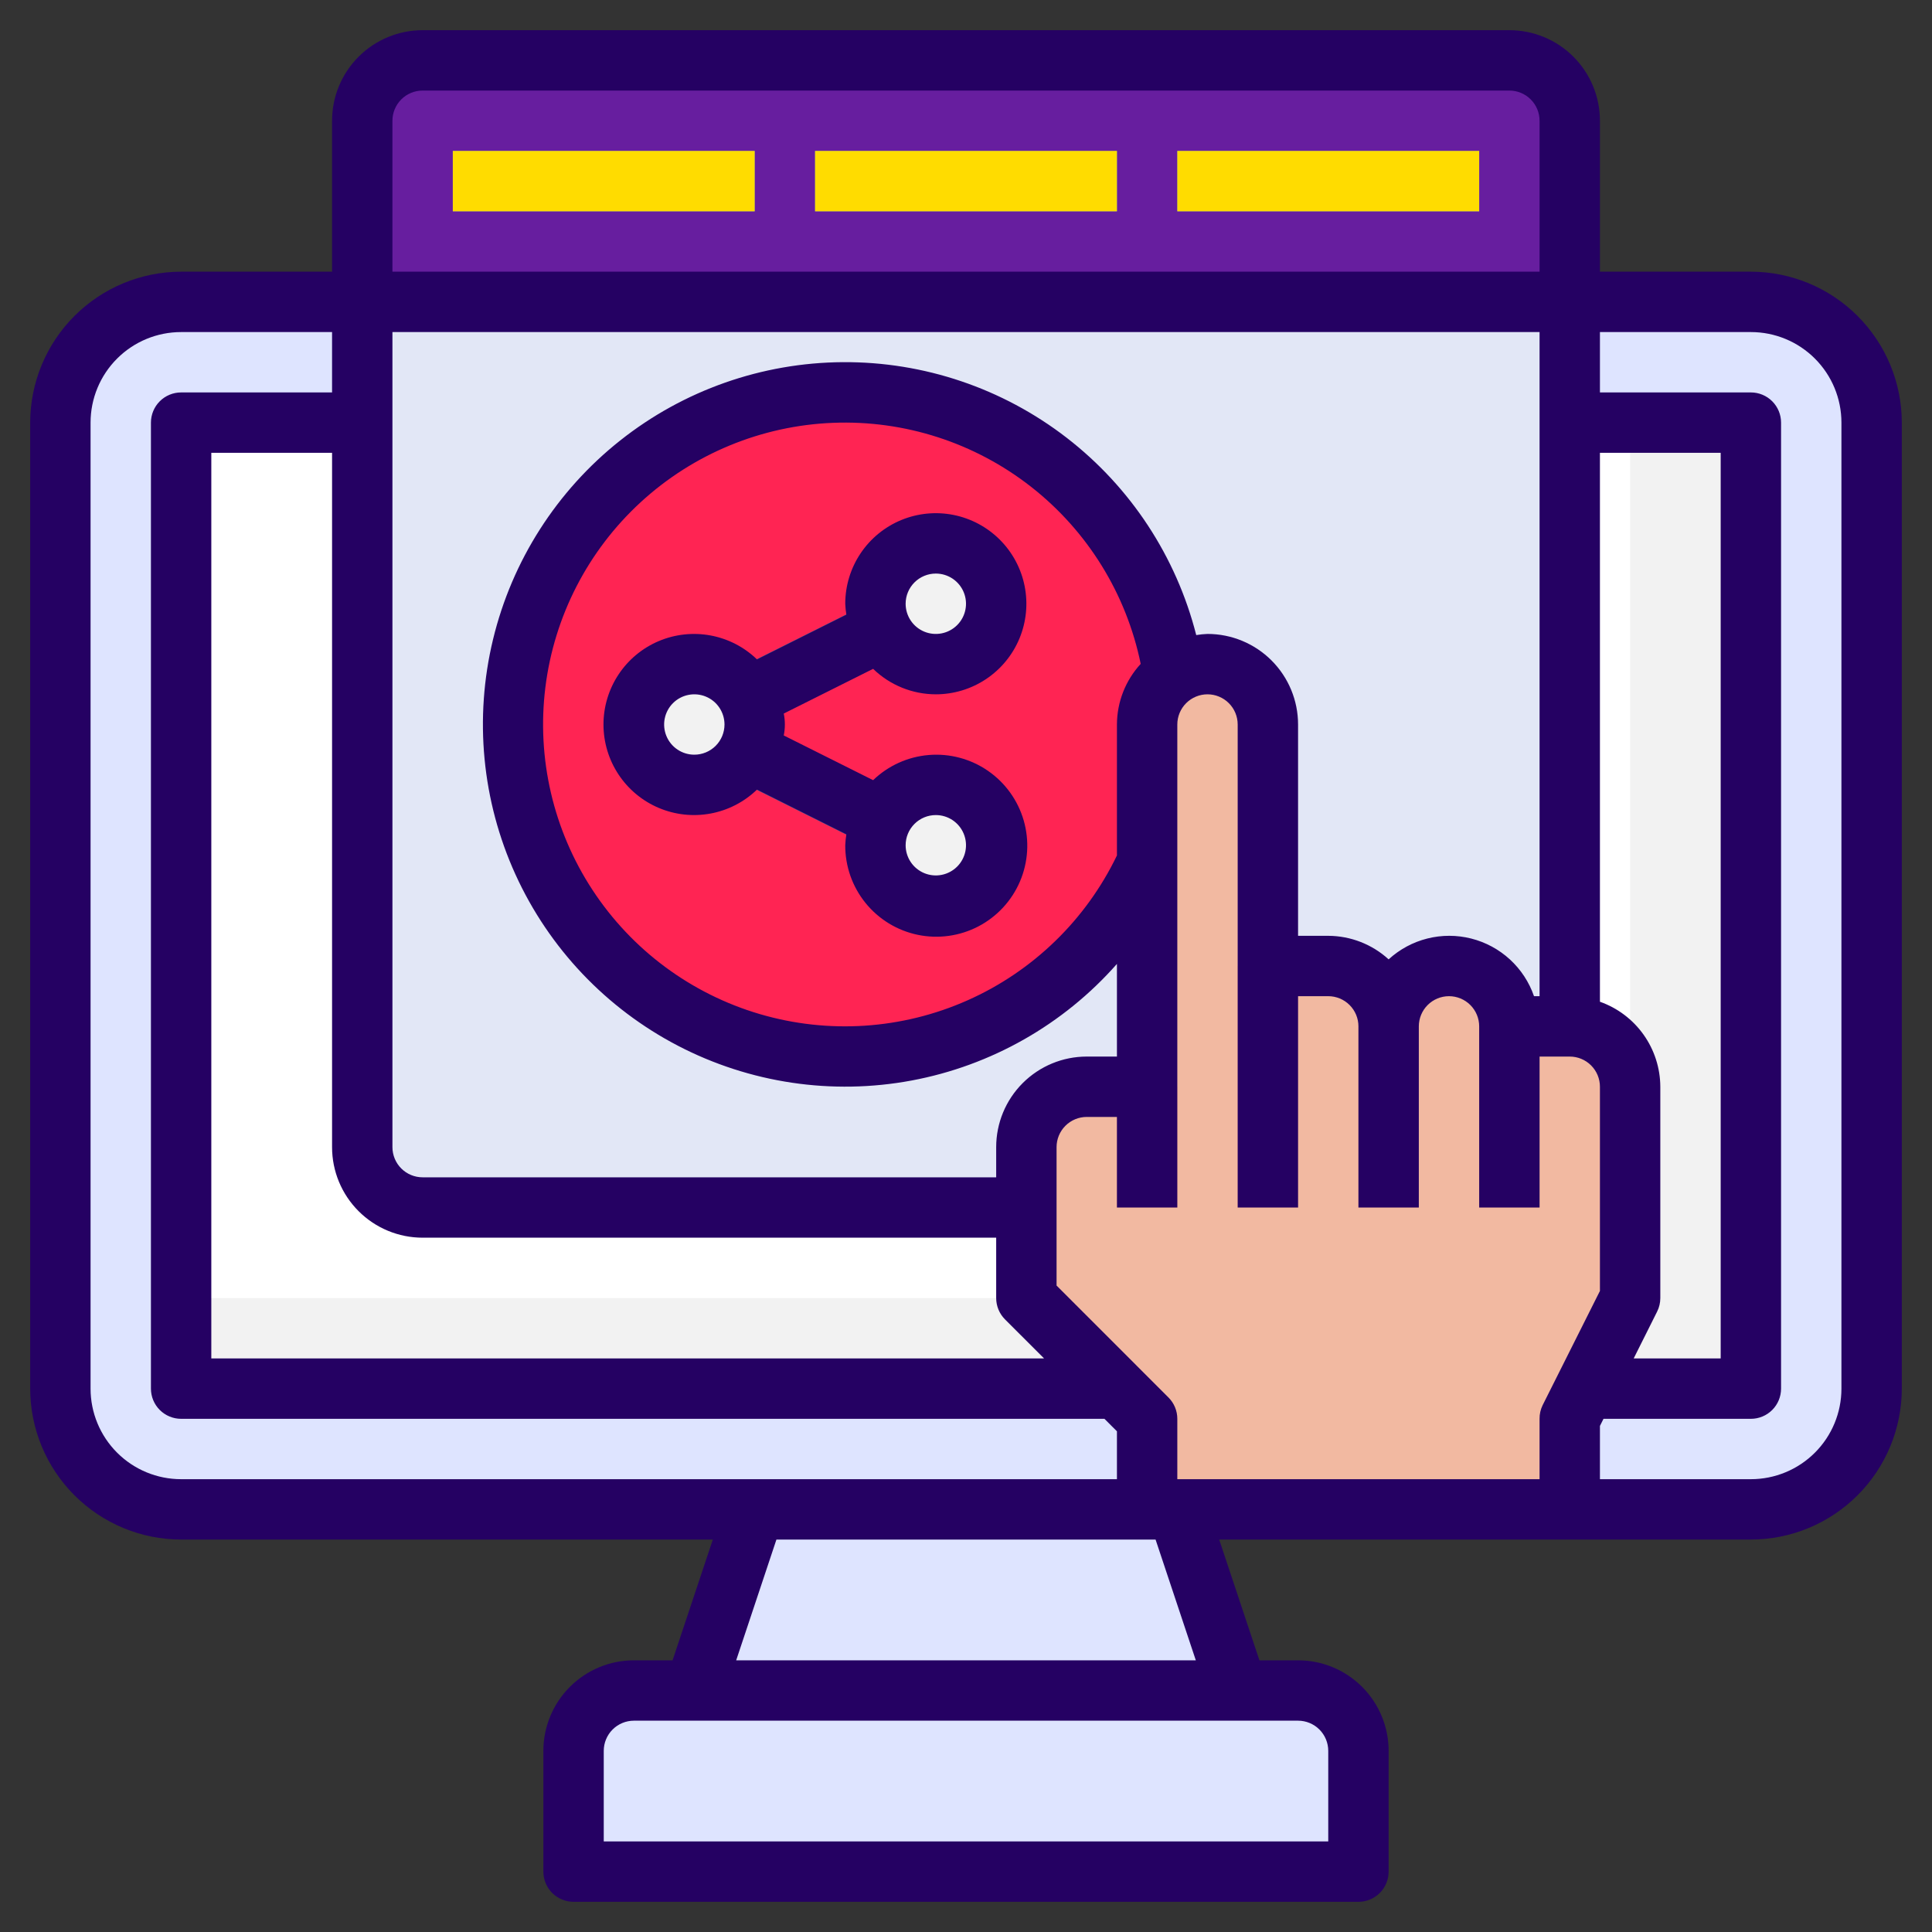 <?xml version="1.0" encoding="UTF-8"?> <svg xmlns="http://www.w3.org/2000/svg" width="170" height="170" viewBox="0 0 170 170" fill="none"><rect x="0" y="0" width="170" height="170" fill="#333333" stroke="none"/><path d="M154.062 26.562H15.938C10.069 26.562 5.312 31.32 5.312 37.188V122.188C5.312 128.056 10.069 132.812 15.938 132.812H154.062C159.931 132.812 164.688 128.056 164.688 122.188V37.188C164.688 31.32 159.931 26.562 154.062 26.562Z" fill="#DEE4FF"></path><path d="M15.938 37.188H154.062V122.188H15.938V37.188Z" fill="#F2F2F2"></path><path d="M143.438 108.906V37.188H15.938V114.219H138.125C139.534 114.219 140.885 113.659 141.882 112.663C142.878 111.666 143.438 110.315 143.438 108.906Z" fill="white"></path><path d="M132.812 5.312H37.188C34.254 5.312 31.875 7.691 31.875 10.625V100.938C31.875 103.872 34.254 106.25 37.188 106.25H132.812C135.747 106.25 138.125 103.872 138.125 100.938V10.625C138.125 7.691 135.747 5.312 132.812 5.312Z" fill="#E2E7F6"></path><path d="M103.28 59.346C102.559 59.832 101.968 60.488 101.56 61.256C101.151 62.024 100.938 62.88 100.937 63.75V75.94C98.012 82.317 92.89 87.428 86.507 90.341C80.124 93.253 72.906 93.771 66.172 91.8C59.438 89.829 53.639 85.501 49.833 79.607C46.027 73.713 44.469 66.646 45.444 59.698C46.419 52.75 49.861 46.385 55.142 41.765C60.423 37.146 67.189 34.581 74.205 34.539C81.221 34.498 88.018 36.982 93.354 41.538C98.689 46.094 102.207 52.418 103.264 59.354L103.28 59.346Z" fill="#FF2453"></path><path d="M100.938 132.812V124.844L90.312 114.219V100.938C90.312 99.528 90.872 98.177 91.868 97.181C92.865 96.185 94.216 95.625 95.625 95.625H100.938V63.75C100.938 62.341 101.497 60.99 102.493 59.993C103.49 58.997 104.841 58.438 106.25 58.438C107.659 58.438 109.01 58.997 110.007 59.993C111.003 60.99 111.562 62.341 111.562 63.75V85H116.875C118.284 85 119.635 85.56 120.632 86.556C121.628 87.552 122.188 88.903 122.188 90.312C122.188 88.903 122.747 87.552 123.743 86.556C124.74 85.56 126.091 85 127.5 85C128.909 85 130.26 85.56 131.257 86.556C132.253 87.552 132.812 88.903 132.812 90.312H138.125C139.534 90.312 140.885 90.872 141.882 91.868C142.878 92.865 143.438 94.216 143.438 95.625V114.219L138.125 124.844V132.812H100.938Z" fill="#F2B9A1"></path><path d="M108.906 148.75L103.594 132.812H66.406L61.094 148.75H108.906Z" fill="#DEE4FF"></path><path d="M55.781 148.75H114.219C115.628 148.75 116.979 149.31 117.975 150.306C118.972 151.302 119.531 152.654 119.531 154.062V164.688H50.469V154.062C50.469 152.654 51.029 151.302 52.025 150.306C53.021 149.31 54.372 148.75 55.781 148.75Z" fill="#DEE4FF"></path><path d="M138.125 26.562V10.625C138.125 9.216 137.565 7.865 136.569 6.868C135.573 5.872 134.221 5.312 132.812 5.312H37.188C35.779 5.312 34.427 5.872 33.431 6.868C32.435 7.865 31.875 9.216 31.875 10.625V26.562H138.125Z" fill="#671E9F"></path><path d="M62.132 67.276L64.507 62.526L80.406 70.476L78.031 75.225L62.132 67.276Z" fill="#3B5892"></path><path d="M62.571 60.013L78.035 52.281L80.41 57.03L64.946 64.762L62.571 60.013Z" fill="#3B5892"></path><path d="M103.594 13.281H130.156V18.594H103.594V13.281Z" fill="#5E87CA"></path><path d="M39.844 13.281H66.406V18.594H39.844V13.281Z" fill="#5E87CA"></path><path d="M71.719 13.281H98.281V18.594H71.719V13.281Z" fill="#5E87CA"></path><path d="M130.156 90.312H135.469V106.25H130.156V90.312Z" fill="#F7A98D"></path><path d="M119.531 90.312H124.844V106.25H119.531V90.312Z" fill="#F7A98D"></path><path d="M98.281 95.625H103.594V106.25H98.281V95.625Z" fill="#F7A98D"></path><path d="M108.906 85H114.219V106.25H108.906V85Z" fill="#F7A98D"></path><path d="M61.094 69.062C64.028 69.062 66.406 66.684 66.406 63.75C66.406 60.816 64.028 58.438 61.094 58.438C58.16 58.438 55.781 60.816 55.781 63.75C55.781 66.684 58.16 69.062 61.094 69.062Z" fill="#F2F2F2"></path><path d="M82.344 58.438C85.278 58.438 87.656 56.059 87.656 53.125C87.656 50.191 85.278 47.812 82.344 47.812C79.41 47.812 77.031 50.191 77.031 53.125C77.031 56.059 79.41 58.438 82.344 58.438Z" fill="#F2F2F2"></path><path d="M82.344 79.688C85.278 79.688 87.656 77.309 87.656 74.375C87.656 71.441 85.278 69.062 82.344 69.062C79.41 69.062 77.031 71.441 77.031 74.375C77.031 77.309 79.41 79.688 82.344 79.688Z" fill="#F2F2F2"></path><path d="M154.062 23.906H140.781V10.625C140.781 8.512 139.942 6.485 138.447 4.99C136.953 3.496 134.926 2.656 132.812 2.656H37.188C35.074 2.656 33.047 3.496 31.553 4.99C30.058 6.485 29.219 8.512 29.219 10.625V23.906H15.938C12.416 23.91 9.041 25.311 6.551 27.801C4.061 30.291 2.66 33.666 2.656 37.188V122.188C2.66 125.709 4.061 129.084 6.551 131.574C9.041 134.064 12.416 135.465 15.938 135.469H62.722L59.181 146.094H55.781C53.668 146.094 51.641 146.933 50.147 148.428C48.652 149.922 47.812 151.949 47.812 154.062V164.688C47.812 165.392 48.092 166.068 48.59 166.566C49.089 167.064 49.764 167.344 50.469 167.344H119.531C120.236 167.344 120.911 167.064 121.41 166.566C121.908 166.068 122.188 165.392 122.188 164.688V154.062C122.188 151.949 121.348 149.922 119.854 148.428C118.359 146.933 116.332 146.094 114.219 146.094H110.819L107.278 135.469H154.062C157.584 135.465 160.959 134.064 163.449 131.574C165.939 129.084 167.34 125.709 167.344 122.188V37.188C167.34 33.666 165.939 30.291 163.449 27.801C160.959 25.311 157.584 23.91 154.062 23.906ZM34.531 10.625C34.531 9.921 34.811 9.245 35.309 8.747C35.807 8.249 36.483 7.969 37.188 7.969H132.812C133.517 7.969 134.193 8.249 134.691 8.747C135.189 9.245 135.469 9.921 135.469 10.625V23.906H34.531V10.625ZM37.188 108.906H87.656V114.219C87.656 114.923 87.936 115.599 88.434 116.097L91.869 119.531H18.594V39.844H29.219V100.938C29.219 103.051 30.058 105.078 31.553 106.572C33.047 108.067 35.074 108.906 37.188 108.906ZM102.815 122.966L92.969 113.119V100.938C92.969 100.233 93.249 99.557 93.747 99.059C94.245 98.561 94.921 98.281 95.625 98.281H98.281V106.25H103.594V63.75C103.594 63.045 103.874 62.37 104.372 61.872C104.87 61.374 105.546 61.094 106.25 61.094C106.954 61.094 107.63 61.374 108.128 61.872C108.626 62.37 108.906 63.045 108.906 63.75V106.25H114.219V87.656H116.875C117.579 87.656 118.255 87.936 118.753 88.434C119.251 88.932 119.531 89.608 119.531 90.312V106.25H124.844V90.312C124.844 89.608 125.124 88.932 125.622 88.434C126.12 87.936 126.796 87.656 127.5 87.656C128.204 87.656 128.88 87.936 129.378 88.434C129.876 88.932 130.156 89.608 130.156 90.312V106.25H135.469V92.969H138.125C138.829 92.969 139.505 93.249 140.003 93.747C140.501 94.245 140.781 94.921 140.781 95.625V113.592L135.734 123.656C135.555 124.026 135.464 124.433 135.469 124.844V130.156H103.594V124.844C103.594 124.139 103.314 123.464 102.815 122.966ZM98.281 75.273C95.548 80.948 90.887 85.467 85.13 88.023C79.374 90.58 72.896 91.007 66.853 89.23C60.81 87.452 55.596 83.585 52.141 78.318C48.685 73.052 47.214 66.729 47.989 60.478C48.764 54.227 51.736 48.455 56.373 44.192C61.01 39.929 67.011 37.453 73.305 37.205C79.599 36.957 85.776 38.954 90.734 42.84C95.692 46.725 99.108 52.246 100.372 58.416C99.033 59.87 98.287 61.773 98.281 63.75V75.273ZM140.781 88.145V39.844H151.406V119.531H143.751L145.815 115.406C145.999 115.037 146.094 114.631 146.094 114.219V95.625C146.087 93.983 145.573 92.383 144.622 91.044C143.671 89.705 142.33 88.692 140.781 88.145ZM135.469 87.656H134.98C134.552 86.419 133.823 85.308 132.86 84.423C131.896 83.538 130.727 82.906 129.458 82.585C128.189 82.263 126.861 82.262 125.592 82.582C124.322 82.901 123.153 83.532 122.188 84.416C120.735 83.089 118.842 82.351 116.875 82.344H114.219V63.75C114.219 61.637 113.379 59.61 111.885 58.115C110.39 56.621 108.363 55.781 106.25 55.781C105.918 55.793 105.587 55.827 105.259 55.882C103.504 48.982 99.489 42.868 93.854 38.516C88.219 34.163 81.289 31.822 74.169 31.867C67.049 31.911 60.149 34.338 54.569 38.761C48.989 43.183 45.051 49.347 43.382 56.268C41.712 63.19 42.409 70.471 45.359 76.951C48.31 83.431 53.345 88.736 59.662 92.021C65.979 95.306 73.214 96.381 80.214 95.076C87.213 93.77 93.573 90.158 98.281 84.817V92.969H95.625C93.512 92.969 91.485 93.808 89.99 95.303C88.496 96.797 87.656 98.824 87.656 100.938V103.594H37.188C36.483 103.594 35.807 103.314 35.309 102.816C34.811 102.318 34.531 101.642 34.531 100.938V29.219H135.469V87.656ZM7.969 122.188V37.188C7.969 35.074 8.808 33.047 10.303 31.553C11.797 30.058 13.824 29.219 15.938 29.219H29.219V34.531H15.938C15.233 34.531 14.557 34.811 14.059 35.309C13.561 35.807 13.281 36.483 13.281 37.188V122.188C13.281 122.892 13.561 123.568 14.059 124.066C14.557 124.564 15.233 124.844 15.938 124.844H97.182L98.281 125.943V130.156H15.938C13.824 130.156 11.797 129.317 10.303 127.822C8.808 126.328 7.969 124.301 7.969 122.188ZM116.875 154.062V162.031H53.125V154.062C53.125 153.358 53.405 152.682 53.903 152.184C54.401 151.686 55.077 151.406 55.781 151.406H114.219C114.923 151.406 115.599 151.686 116.097 152.184C116.595 152.682 116.875 153.358 116.875 154.062ZM105.222 146.094H64.778L68.319 135.469H101.681L105.222 146.094ZM162.031 122.188C162.031 124.301 161.192 126.328 159.697 127.822C158.203 129.317 156.176 130.156 154.062 130.156H140.781V125.471L141.095 124.844H154.062C154.767 124.844 155.443 124.564 155.941 124.066C156.439 123.568 156.719 122.892 156.719 122.188V37.188C156.719 36.483 156.439 35.807 155.941 35.309C155.443 34.811 154.767 34.531 154.062 34.531H140.781V29.219H154.062C156.176 29.219 158.203 30.058 159.697 31.553C161.192 33.047 162.031 35.074 162.031 37.188V122.188Z" fill="#250163"></path><path d="M82.344 61.094C83.92 61.094 85.46 60.626 86.771 59.751C88.081 58.875 89.103 57.631 89.706 56.175C90.309 54.718 90.467 53.116 90.159 51.57C89.852 50.025 89.093 48.605 87.978 47.49C86.864 46.376 85.444 45.617 83.898 45.309C82.353 45.002 80.75 45.16 79.294 45.763C77.838 46.366 76.594 47.387 75.718 48.698C74.842 50.008 74.375 51.549 74.375 53.125C74.388 53.448 74.42 53.77 74.473 54.089L66.611 58.023C65.486 56.935 64.066 56.202 62.528 55.916C60.989 55.63 59.4 55.803 57.96 56.413C56.519 57.024 55.29 58.045 54.426 59.35C53.562 60.655 53.101 62.185 53.101 63.75C53.101 65.315 53.562 66.845 54.426 68.15C55.29 69.455 56.519 70.476 57.96 71.087C59.4 71.698 60.989 71.871 62.528 71.584C64.066 71.298 65.486 70.565 66.611 69.477L74.473 73.411C74.42 73.73 74.388 74.052 74.375 74.375C74.366 76.223 74.996 78.018 76.159 79.454C77.322 80.891 78.945 81.881 80.755 82.257C82.565 82.632 84.448 82.371 86.087 81.516C87.726 80.661 89.018 79.266 89.746 77.567C90.473 75.868 90.591 73.97 90.078 72.194C89.565 70.418 88.454 68.875 86.933 67.825C85.412 66.775 83.575 66.283 81.733 66.433C79.891 66.583 78.158 67.366 76.827 68.648L68.964 64.714C69.095 64.078 69.095 63.422 68.964 62.786L76.827 58.852C78.305 60.287 80.283 61.091 82.344 61.094ZM82.344 50.469C82.869 50.469 83.383 50.624 83.82 50.916C84.256 51.208 84.597 51.623 84.798 52.108C84.999 52.594 85.052 53.128 84.949 53.643C84.847 54.158 84.594 54.632 84.222 55.003C83.85 55.375 83.377 55.628 82.862 55.73C82.347 55.833 81.813 55.78 81.327 55.579C80.842 55.378 80.427 55.038 80.135 54.601C79.843 54.164 79.688 53.65 79.688 53.125C79.688 52.42 79.967 51.745 80.466 51.247C80.964 50.749 81.639 50.469 82.344 50.469ZM61.094 66.406C60.568 66.406 60.055 66.251 59.618 65.959C59.181 65.667 58.841 65.252 58.64 64.766C58.439 64.281 58.386 63.747 58.489 63.232C58.591 62.717 58.844 62.243 59.215 61.872C59.587 61.5 60.06 61.247 60.576 61.145C61.091 61.042 61.625 61.095 62.11 61.296C62.596 61.497 63.011 61.837 63.302 62.274C63.594 62.711 63.75 63.225 63.75 63.75C63.75 64.454 63.47 65.13 62.972 65.628C62.474 66.126 61.798 66.406 61.094 66.406ZM82.344 71.719C82.869 71.719 83.383 71.874 83.82 72.166C84.256 72.458 84.597 72.873 84.798 73.359C84.999 73.844 85.052 74.378 84.949 74.893C84.847 75.409 84.594 75.882 84.222 76.253C83.85 76.625 83.377 76.878 82.862 76.98C82.347 77.083 81.813 77.03 81.327 76.829C80.842 76.628 80.427 76.288 80.135 75.851C79.843 75.414 79.688 74.9 79.688 74.375C79.688 73.671 79.967 72.995 80.466 72.497C80.964 71.999 81.639 71.719 82.344 71.719Z" fill="#250163"></path><path d="M103.594 13.281H130.156V18.594H103.594V13.281Z" fill="#FFDC00"></path><path d="M39.844 13.281H66.406V18.594H39.844V13.281Z" fill="#FFDC00"></path><path d="M71.719 13.281H98.281V18.594H71.719V13.281Z" fill="#FFDC00"></path></svg> 